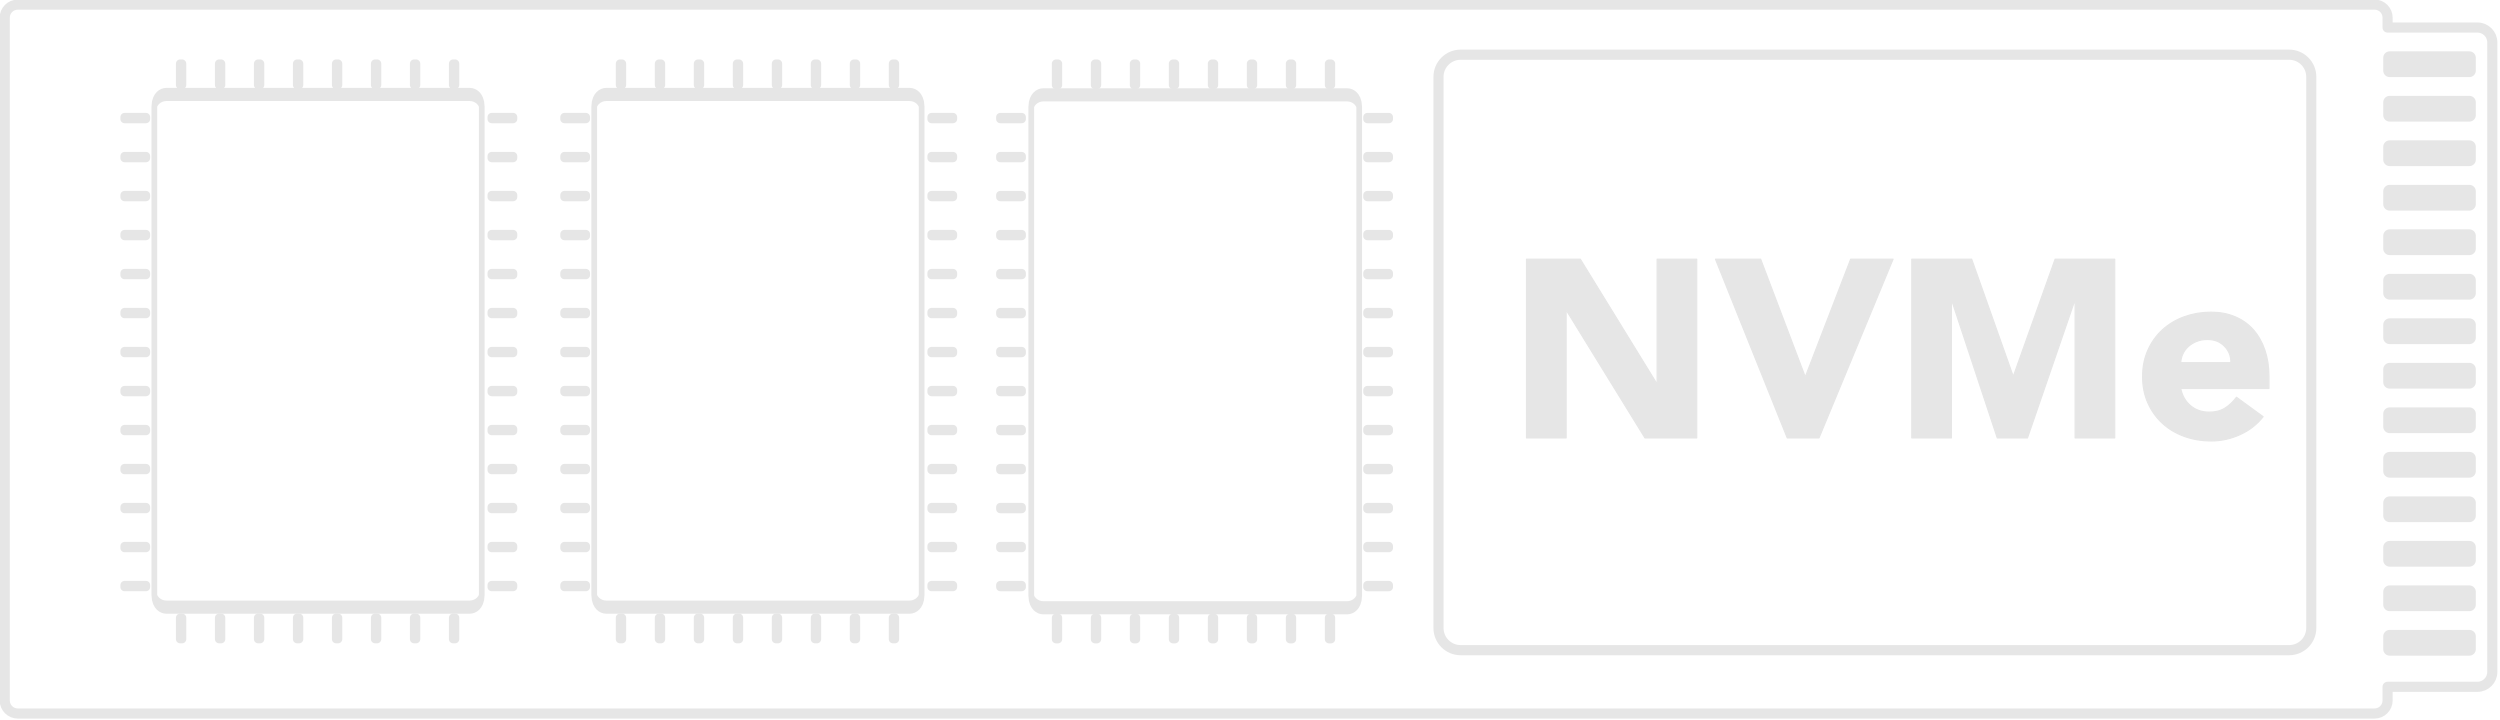 <?xml version="1.0" encoding="UTF-8" standalone="no"?>
<!DOCTYPE svg PUBLIC "-//W3C//DTD SVG 1.1//EN" "http://www.w3.org/Graphics/SVG/1.1/DTD/svg11.dtd">
<svg width="100%" height="100%" viewBox="0 0 2056 592" version="1.1" xmlns="http://www.w3.org/2000/svg" xmlns:xlink="http://www.w3.org/1999/xlink" xml:space="preserve" xmlns:serif="http://www.serif.com/" style="fill-rule:evenodd;clip-rule:evenodd;stroke-linecap:round;stroke-linejoin:round;stroke-miterlimit:1.5;">
    <g transform="matrix(1,0,0,1,-1171.91,-1150.24)">
        <g transform="matrix(1,0,0,1,-4621.29,-3874.63)">
            <g transform="matrix(0.49,0,0,0.49,5410.77,4496.45)">
                <path d="M4787.73,2231.12L4787.73,2254.03C4787.73,2266.13 4777.91,2275.95 4765.81,2275.95L810.34,2275.95C798.245,2275.95 788.425,2266.13 788.425,2254.03L788.425,1108.07C788.425,1095.97 798.245,1086.15 810.34,1086.15L4765.81,1086.15C4777.91,1086.15 4787.73,1095.97 4787.73,1108.07L4787.73,1124.63L4938.52,1124.63C4952.29,1124.63 4963.47,1135.81 4963.47,1149.58L4963.47,2206.17C4963.47,2219.94 4952.29,2231.12 4938.52,2231.12L4787.73,2231.12Z" style="fill:none;stroke:rgb(230,230,230);stroke-width:16.99px;"/>
            </g>
        </g>
        <g transform="matrix(1,0,0,1,-4621.29,-3874.63)">
            <g transform="matrix(0.797,0,0,0.797,4658,2979.07)">
                <g transform="matrix(0.233,0,0,0.538,839.009,2033.81)">
                    <path d="M4645.68,1195.3L4645.68,2131.99C4645.68,2144.87 4621.53,2155.33 4591.79,2155.33L3249.53,2155.33C3219.79,2155.33 3195.64,2144.87 3195.64,2131.99L3195.64,1195.3C3195.64,1182.42 3219.79,1171.97 3249.53,1171.97L4591.79,1171.97C4621.53,1171.97 4645.68,1182.42 4645.68,1195.3Z" style="fill:none;stroke:rgb(230,230,230);stroke-width:25.21px;"/>
                </g>
                <g transform="matrix(1,0,0,1,0,-1.865)">
                    <g transform="matrix(0.728,0,0,1.778,440.728,-2101)">
                        <path d="M1563.94,2694.35L1563.94,2695.49C1563.94,2696.83 1561.28,2697.92 1558,2697.92L1527.72,2697.92C1524.44,2697.92 1521.78,2696.83 1521.78,2695.49L1521.78,2694.35C1521.78,2693.01 1524.44,2691.92 1527.72,2691.92L1558,2691.92C1561.28,2691.92 1563.94,2693.01 1563.94,2694.35Z" style="fill:rgb(230,230,230);"/>
                    </g>
                    <g transform="matrix(0.728,0,0,1.778,440.728,-2060.75)">
                        <path d="M1563.94,2694.35L1563.94,2695.49C1563.94,2696.83 1561.28,2697.92 1558,2697.92L1527.72,2697.92C1524.44,2697.92 1521.78,2696.83 1521.78,2695.49L1521.78,2694.35C1521.78,2693.01 1524.44,2691.92 1527.72,2691.92L1558,2691.92C1561.28,2691.92 1563.94,2693.01 1563.94,2694.35Z" style="fill:rgb(230,230,230);"/>
                    </g>
                    <g transform="matrix(0.728,0,0,1.778,440.728,-2020.51)">
                        <path d="M1563.94,2694.35L1563.94,2695.49C1563.94,2696.83 1561.28,2697.92 1558,2697.92L1527.72,2697.92C1524.44,2697.92 1521.78,2696.83 1521.78,2695.49L1521.78,2694.35C1521.78,2693.01 1524.44,2691.92 1527.72,2691.92L1558,2691.92C1561.28,2691.92 1563.94,2693.01 1563.94,2694.35Z" style="fill:rgb(230,230,230);"/>
                    </g>
                    <g transform="matrix(0.728,0,0,1.778,440.728,-1980.27)">
                        <path d="M1563.94,2694.35L1563.94,2695.49C1563.94,2696.83 1561.28,2697.92 1558,2697.92L1527.72,2697.92C1524.44,2697.92 1521.78,2696.83 1521.78,2695.49L1521.78,2694.35C1521.78,2693.01 1524.44,2691.92 1527.72,2691.92L1558,2691.92C1561.28,2691.92 1563.94,2693.01 1563.94,2694.35Z" style="fill:rgb(230,230,230);"/>
                    </g>
                    <g transform="matrix(0.728,0,0,1.778,440.728,-1940.03)">
                        <path d="M1563.94,2694.35L1563.94,2695.49C1563.94,2696.83 1561.28,2697.92 1558,2697.92L1527.72,2697.92C1524.44,2697.92 1521.78,2696.83 1521.78,2695.49L1521.78,2694.35C1521.78,2693.01 1524.44,2691.92 1527.72,2691.92L1558,2691.92C1561.28,2691.92 1563.94,2693.01 1563.94,2694.35Z" style="fill:rgb(230,230,230);"/>
                    </g>
                    <g transform="matrix(0.728,0,0,1.778,440.728,-1899.79)">
                        <path d="M1563.94,2694.35L1563.94,2695.49C1563.94,2696.83 1561.28,2697.92 1558,2697.92L1527.72,2697.92C1524.44,2697.92 1521.78,2696.83 1521.78,2695.49L1521.78,2694.35C1521.78,2693.01 1524.44,2691.92 1527.72,2691.92L1558,2691.92C1561.28,2691.92 1563.94,2693.01 1563.94,2694.35Z" style="fill:rgb(230,230,230);"/>
                    </g>
                    <g transform="matrix(0.728,0,0,1.778,440.728,-1859.55)">
                        <path d="M1563.94,2694.35L1563.94,2695.49C1563.94,2696.83 1561.28,2697.92 1558,2697.92L1527.72,2697.92C1524.44,2697.92 1521.78,2696.83 1521.78,2695.49L1521.78,2694.35C1521.78,2693.01 1524.44,2691.92 1527.72,2691.92L1558,2691.92C1561.28,2691.92 1563.94,2693.01 1563.94,2694.35Z" style="fill:rgb(230,230,230);"/>
                    </g>
                    <g transform="matrix(0.728,0,0,1.778,440.728,-1819.3)">
                        <path d="M1563.94,2694.35L1563.94,2695.49C1563.94,2696.83 1561.28,2697.92 1558,2697.92L1527.72,2697.92C1524.44,2697.92 1521.78,2696.83 1521.78,2695.49L1521.78,2694.35C1521.78,2693.01 1524.44,2691.92 1527.72,2691.92L1558,2691.92C1561.28,2691.92 1563.94,2693.01 1563.94,2694.35Z" style="fill:rgb(230,230,230);"/>
                    </g>
                    <g transform="matrix(0.728,0,0,1.778,440.728,-1779.06)">
                        <path d="M1563.94,2694.35L1563.94,2695.49C1563.94,2696.83 1561.28,2697.92 1558,2697.92L1527.72,2697.92C1524.44,2697.92 1521.78,2696.83 1521.78,2695.49L1521.78,2694.35C1521.78,2693.01 1524.44,2691.92 1527.72,2691.92L1558,2691.92C1561.28,2691.92 1563.94,2693.01 1563.94,2694.35Z" style="fill:rgb(230,230,230);"/>
                    </g>
                    <g transform="matrix(0.728,0,0,1.778,440.728,-1738.82)">
                        <path d="M1563.94,2694.35L1563.94,2695.49C1563.94,2696.83 1561.28,2697.92 1558,2697.92L1527.72,2697.92C1524.44,2697.92 1521.78,2696.83 1521.78,2695.49L1521.78,2694.35C1521.78,2693.01 1524.44,2691.92 1527.72,2691.92L1558,2691.92C1561.28,2691.92 1563.94,2693.01 1563.94,2694.35Z" style="fill:rgb(230,230,230);"/>
                    </g>
                    <g transform="matrix(0.728,0,0,1.778,440.728,-1698.58)">
                        <path d="M1563.94,2694.35L1563.94,2695.49C1563.94,2696.83 1561.28,2697.92 1558,2697.92L1527.72,2697.92C1524.44,2697.92 1521.78,2696.83 1521.78,2695.49L1521.78,2694.35C1521.78,2693.01 1524.44,2691.92 1527.72,2691.92L1558,2691.92C1561.28,2691.92 1563.94,2693.01 1563.94,2694.35Z" style="fill:rgb(230,230,230);"/>
                    </g>
                    <g transform="matrix(0.728,0,0,1.778,440.728,-1658.34)">
                        <path d="M1563.94,2694.35L1563.94,2695.49C1563.94,2696.83 1561.28,2697.92 1558,2697.92L1527.72,2697.92C1524.44,2697.92 1521.78,2696.83 1521.78,2695.49L1521.78,2694.35C1521.78,2693.01 1524.44,2691.92 1527.72,2691.92L1558,2691.92C1561.28,2691.92 1563.94,2693.01 1563.94,2694.35Z" style="fill:rgb(230,230,230);"/>
                    </g>
                    <g transform="matrix(0.728,0,0,1.778,440.728,-1618.09)">
                        <path d="M1563.94,2694.35L1563.94,2695.49C1563.94,2696.83 1561.28,2697.92 1558,2697.92L1527.72,2697.92C1524.44,2697.92 1521.78,2696.83 1521.78,2695.49L1521.78,2694.35C1521.78,2693.01 1524.44,2691.92 1527.72,2691.92L1558,2691.92C1561.28,2691.92 1563.94,2693.01 1563.94,2694.35Z" style="fill:rgb(230,230,230);"/>
                    </g>
                </g>
                <g transform="matrix(1,0,0,1,-2.446,-1.865)">
                    <g transform="matrix(0.728,0,0,1.778,821.988,-2101)">
                        <path d="M1563.94,2694.35L1563.94,2695.49C1563.94,2696.83 1561.28,2697.92 1558,2697.92L1527.72,2697.92C1524.44,2697.92 1521.78,2696.83 1521.78,2695.49L1521.78,2694.35C1521.78,2693.01 1524.44,2691.92 1527.72,2691.92L1558,2691.92C1561.28,2691.92 1563.94,2693.01 1563.94,2694.35Z" style="fill:rgb(230,230,230);"/>
                    </g>
                    <g transform="matrix(0.728,0,0,1.778,821.988,-2060.75)">
                        <path d="M1563.94,2694.35L1563.94,2695.49C1563.94,2696.83 1561.28,2697.92 1558,2697.92L1527.72,2697.92C1524.44,2697.92 1521.78,2696.83 1521.78,2695.49L1521.78,2694.35C1521.78,2693.01 1524.44,2691.92 1527.72,2691.92L1558,2691.92C1561.28,2691.92 1563.94,2693.01 1563.94,2694.35Z" style="fill:rgb(230,230,230);"/>
                    </g>
                    <g transform="matrix(0.728,0,0,1.778,821.988,-2020.51)">
                        <path d="M1563.94,2694.35L1563.94,2695.49C1563.94,2696.83 1561.28,2697.92 1558,2697.92L1527.72,2697.92C1524.44,2697.92 1521.78,2696.83 1521.78,2695.49L1521.78,2694.35C1521.78,2693.01 1524.44,2691.92 1527.72,2691.92L1558,2691.92C1561.28,2691.92 1563.94,2693.01 1563.94,2694.35Z" style="fill:rgb(230,230,230);"/>
                    </g>
                    <g transform="matrix(0.728,0,0,1.778,821.988,-1980.27)">
                        <path d="M1563.94,2694.35L1563.94,2695.49C1563.94,2696.83 1561.28,2697.92 1558,2697.92L1527.72,2697.92C1524.44,2697.92 1521.78,2696.83 1521.78,2695.49L1521.78,2694.35C1521.78,2693.01 1524.44,2691.92 1527.72,2691.92L1558,2691.92C1561.28,2691.92 1563.94,2693.01 1563.94,2694.35Z" style="fill:rgb(230,230,230);"/>
                    </g>
                    <g transform="matrix(0.728,0,0,1.778,821.988,-1940.03)">
                        <path d="M1563.94,2694.35L1563.94,2695.49C1563.94,2696.83 1561.28,2697.92 1558,2697.92L1527.72,2697.92C1524.44,2697.92 1521.78,2696.83 1521.78,2695.49L1521.78,2694.35C1521.78,2693.01 1524.44,2691.92 1527.72,2691.92L1558,2691.92C1561.28,2691.92 1563.94,2693.01 1563.94,2694.35Z" style="fill:rgb(230,230,230);"/>
                    </g>
                    <g transform="matrix(0.728,0,0,1.778,821.988,-1899.79)">
                        <path d="M1563.94,2694.35L1563.94,2695.49C1563.94,2696.83 1561.28,2697.92 1558,2697.92L1527.72,2697.92C1524.44,2697.92 1521.78,2696.83 1521.78,2695.49L1521.78,2694.35C1521.78,2693.01 1524.44,2691.92 1527.72,2691.92L1558,2691.92C1561.28,2691.92 1563.94,2693.01 1563.94,2694.35Z" style="fill:rgb(230,230,230);"/>
                    </g>
                    <g transform="matrix(0.728,0,0,1.778,821.988,-1859.55)">
                        <path d="M1563.94,2694.35L1563.94,2695.49C1563.94,2696.83 1561.28,2697.92 1558,2697.92L1527.72,2697.92C1524.44,2697.92 1521.78,2696.83 1521.78,2695.49L1521.78,2694.35C1521.78,2693.01 1524.44,2691.92 1527.72,2691.92L1558,2691.92C1561.28,2691.92 1563.94,2693.01 1563.94,2694.35Z" style="fill:rgb(230,230,230);"/>
                    </g>
                    <g transform="matrix(0.728,0,0,1.778,821.988,-1819.3)">
                        <path d="M1563.94,2694.35L1563.94,2695.49C1563.94,2696.83 1561.28,2697.92 1558,2697.92L1527.72,2697.92C1524.44,2697.92 1521.78,2696.83 1521.78,2695.49L1521.78,2694.35C1521.78,2693.01 1524.44,2691.92 1527.72,2691.92L1558,2691.92C1561.28,2691.92 1563.94,2693.01 1563.94,2694.35Z" style="fill:rgb(230,230,230);"/>
                    </g>
                    <g transform="matrix(0.728,0,0,1.778,821.988,-1779.06)">
                        <path d="M1563.94,2694.35L1563.94,2695.49C1563.94,2696.83 1561.28,2697.92 1558,2697.92L1527.72,2697.92C1524.44,2697.92 1521.78,2696.83 1521.78,2695.49L1521.78,2694.35C1521.78,2693.01 1524.44,2691.92 1527.72,2691.92L1558,2691.92C1561.28,2691.92 1563.94,2693.01 1563.94,2694.35Z" style="fill:rgb(230,230,230);"/>
                    </g>
                    <g transform="matrix(0.728,0,0,1.778,821.988,-1738.82)">
                        <path d="M1563.94,2694.35L1563.94,2695.49C1563.94,2696.83 1561.28,2697.92 1558,2697.92L1527.72,2697.92C1524.44,2697.92 1521.78,2696.83 1521.78,2695.49L1521.78,2694.35C1521.78,2693.01 1524.44,2691.92 1527.72,2691.92L1558,2691.92C1561.28,2691.92 1563.94,2693.01 1563.94,2694.35Z" style="fill:rgb(230,230,230);"/>
                    </g>
                    <g transform="matrix(0.728,0,0,1.778,821.988,-1698.58)">
                        <path d="M1563.94,2694.35L1563.94,2695.49C1563.94,2696.83 1561.28,2697.92 1558,2697.92L1527.72,2697.92C1524.44,2697.92 1521.78,2696.83 1521.78,2695.49L1521.78,2694.35C1521.78,2693.01 1524.44,2691.92 1527.72,2691.92L1558,2691.92C1561.28,2691.92 1563.94,2693.01 1563.94,2694.35Z" style="fill:rgb(230,230,230);"/>
                    </g>
                    <g transform="matrix(0.728,0,0,1.778,821.988,-1658.34)">
                        <path d="M1563.94,2694.35L1563.94,2695.49C1563.94,2696.83 1561.28,2697.92 1558,2697.92L1527.72,2697.92C1524.44,2697.92 1521.78,2696.83 1521.78,2695.49L1521.78,2694.35C1521.78,2693.01 1524.44,2691.92 1527.72,2691.92L1558,2691.92C1561.28,2691.92 1563.94,2693.01 1563.94,2694.35Z" style="fill:rgb(230,230,230);"/>
                    </g>
                    <g transform="matrix(0.728,0,0,1.778,821.988,-1618.09)">
                        <path d="M1563.94,2694.35L1563.94,2695.49C1563.94,2696.83 1561.28,2697.92 1558,2697.92L1527.72,2697.92C1524.44,2697.92 1521.78,2696.83 1521.78,2695.49L1521.78,2694.35C1521.78,2693.01 1524.44,2691.92 1527.72,2691.92L1558,2691.92C1561.28,2691.92 1563.94,2693.01 1563.94,2694.35Z" style="fill:rgb(230,230,230);"/>
                    </g>
                </g>
                <g transform="matrix(6.12323e-17,1,-1,6.12323e-17,4784.69,698.383)">
                    <g transform="matrix(0.728,0,0,1.778,821.988,-1899.79)">
                        <path d="M1563.94,2694.35L1563.94,2695.49C1563.94,2696.83 1561.28,2697.92 1558,2697.92L1527.72,2697.92C1524.44,2697.92 1521.78,2696.83 1521.78,2695.49L1521.78,2694.35C1521.78,2693.01 1524.44,2691.92 1527.72,2691.92L1558,2691.92C1561.28,2691.92 1563.94,2693.01 1563.94,2694.35Z" style="fill:rgb(230,230,230);"/>
                    </g>
                    <g transform="matrix(0.728,0,0,1.778,821.988,-1859.55)">
                        <path d="M1563.94,2694.35L1563.94,2695.49C1563.94,2696.83 1561.28,2697.92 1558,2697.92L1527.72,2697.92C1524.44,2697.92 1521.78,2696.83 1521.78,2695.49L1521.78,2694.35C1521.78,2693.01 1524.44,2691.92 1527.72,2691.92L1558,2691.92C1561.28,2691.92 1563.94,2693.01 1563.94,2694.35Z" style="fill:rgb(230,230,230);"/>
                    </g>
                    <g transform="matrix(0.728,0,0,1.778,821.988,-1819.3)">
                        <path d="M1563.94,2694.35L1563.94,2695.49C1563.94,2696.83 1561.28,2697.92 1558,2697.92L1527.72,2697.92C1524.44,2697.92 1521.78,2696.83 1521.78,2695.49L1521.78,2694.35C1521.78,2693.01 1524.44,2691.92 1527.72,2691.92L1558,2691.92C1561.28,2691.92 1563.94,2693.01 1563.94,2694.35Z" style="fill:rgb(230,230,230);"/>
                    </g>
                    <g transform="matrix(0.728,0,0,1.778,821.988,-1779.06)">
                        <path d="M1563.94,2694.35L1563.94,2695.49C1563.94,2696.83 1561.28,2697.92 1558,2697.92L1527.72,2697.92C1524.44,2697.92 1521.78,2696.83 1521.78,2695.49L1521.78,2694.35C1521.78,2693.01 1524.44,2691.92 1527.72,2691.92L1558,2691.92C1561.28,2691.92 1563.94,2693.01 1563.94,2694.35Z" style="fill:rgb(230,230,230);"/>
                    </g>
                    <g transform="matrix(0.728,0,0,1.778,821.988,-1738.82)">
                        <path d="M1563.94,2694.35L1563.94,2695.49C1563.94,2696.83 1561.28,2697.92 1558,2697.92L1527.72,2697.92C1524.44,2697.92 1521.78,2696.83 1521.78,2695.49L1521.78,2694.35C1521.78,2693.01 1524.44,2691.92 1527.72,2691.92L1558,2691.92C1561.28,2691.92 1563.94,2693.01 1563.94,2694.35Z" style="fill:rgb(230,230,230);"/>
                    </g>
                    <g transform="matrix(0.728,0,0,1.778,821.988,-1698.58)">
                        <path d="M1563.94,2694.35L1563.94,2695.49C1563.94,2696.83 1561.28,2697.92 1558,2697.92L1527.72,2697.92C1524.44,2697.92 1521.78,2696.83 1521.78,2695.49L1521.78,2694.35C1521.78,2693.01 1524.44,2691.92 1527.72,2691.92L1558,2691.92C1561.28,2691.92 1563.94,2693.01 1563.94,2694.35Z" style="fill:rgb(230,230,230);"/>
                    </g>
                    <g transform="matrix(0.728,0,0,1.778,821.988,-1658.34)">
                        <path d="M1563.94,2694.35L1563.94,2695.49C1563.94,2696.83 1561.28,2697.92 1558,2697.92L1527.72,2697.92C1524.44,2697.92 1521.78,2696.83 1521.78,2695.49L1521.78,2694.35C1521.78,2693.01 1524.44,2691.92 1527.72,2691.92L1558,2691.92C1561.28,2691.92 1563.94,2693.01 1563.94,2694.35Z" style="fill:rgb(230,230,230);"/>
                    </g>
                    <g transform="matrix(0.728,0,0,1.778,821.988,-1618.09)">
                        <path d="M1563.94,2694.35L1563.94,2695.49C1563.94,2696.83 1561.28,2697.92 1558,2697.92L1527.72,2697.92C1524.44,2697.92 1521.78,2696.83 1521.78,2695.49L1521.78,2694.35C1521.78,2693.01 1524.44,2691.92 1527.72,2691.92L1558,2691.92C1561.28,2691.92 1563.94,2693.01 1563.94,2694.35Z" style="fill:rgb(230,230,230);"/>
                    </g>
                </g>
                <g transform="matrix(6.12323e-17,1,-1,6.12323e-17,4784.69,1270.17)">
                    <g transform="matrix(0.728,0,0,1.778,821.988,-1899.79)">
                        <path d="M1563.94,2694.35L1563.94,2695.49C1563.94,2696.83 1561.28,2697.92 1558,2697.92L1527.72,2697.92C1524.44,2697.92 1521.78,2696.83 1521.78,2695.49L1521.78,2694.35C1521.78,2693.01 1524.44,2691.92 1527.72,2691.92L1558,2691.92C1561.28,2691.92 1563.94,2693.01 1563.94,2694.35Z" style="fill:rgb(230,230,230);"/>
                    </g>
                    <g transform="matrix(0.728,0,0,1.778,821.988,-1859.55)">
                        <path d="M1563.94,2694.35L1563.94,2695.49C1563.94,2696.83 1561.28,2697.92 1558,2697.92L1527.72,2697.92C1524.44,2697.92 1521.78,2696.83 1521.78,2695.49L1521.78,2694.35C1521.78,2693.01 1524.44,2691.92 1527.72,2691.92L1558,2691.92C1561.28,2691.92 1563.94,2693.01 1563.94,2694.35Z" style="fill:rgb(230,230,230);"/>
                    </g>
                    <g transform="matrix(0.728,0,0,1.778,821.988,-1819.3)">
                        <path d="M1563.94,2694.35L1563.94,2695.49C1563.94,2696.83 1561.28,2697.92 1558,2697.92L1527.72,2697.92C1524.44,2697.92 1521.78,2696.83 1521.78,2695.49L1521.78,2694.35C1521.78,2693.01 1524.44,2691.92 1527.72,2691.92L1558,2691.92C1561.28,2691.92 1563.94,2693.01 1563.94,2694.35Z" style="fill:rgb(230,230,230);"/>
                    </g>
                    <g transform="matrix(0.728,0,0,1.778,821.988,-1779.06)">
                        <path d="M1563.94,2694.35L1563.94,2695.49C1563.94,2696.83 1561.28,2697.92 1558,2697.92L1527.72,2697.92C1524.44,2697.92 1521.78,2696.83 1521.78,2695.49L1521.78,2694.35C1521.78,2693.01 1524.44,2691.92 1527.72,2691.92L1558,2691.92C1561.28,2691.92 1563.94,2693.01 1563.94,2694.35Z" style="fill:rgb(230,230,230);"/>
                    </g>
                    <g transform="matrix(0.728,0,0,1.778,821.988,-1738.82)">
                        <path d="M1563.94,2694.35L1563.94,2695.49C1563.94,2696.83 1561.28,2697.92 1558,2697.92L1527.72,2697.92C1524.44,2697.92 1521.78,2696.83 1521.78,2695.49L1521.78,2694.35C1521.78,2693.01 1524.44,2691.92 1527.72,2691.92L1558,2691.92C1561.28,2691.92 1563.94,2693.01 1563.94,2694.35Z" style="fill:rgb(230,230,230);"/>
                    </g>
                    <g transform="matrix(0.728,0,0,1.778,821.988,-1698.58)">
                        <path d="M1563.94,2694.35L1563.94,2695.49C1563.94,2696.83 1561.28,2697.92 1558,2697.92L1527.72,2697.92C1524.44,2697.92 1521.78,2696.83 1521.78,2695.49L1521.78,2694.35C1521.78,2693.01 1524.44,2691.92 1527.72,2691.92L1558,2691.92C1561.28,2691.92 1563.94,2693.01 1563.94,2694.35Z" style="fill:rgb(230,230,230);"/>
                    </g>
                    <g transform="matrix(0.728,0,0,1.778,821.988,-1658.34)">
                        <path d="M1563.94,2694.35L1563.94,2695.49C1563.94,2696.83 1561.28,2697.92 1558,2697.92L1527.72,2697.92C1524.44,2697.92 1521.78,2696.83 1521.78,2695.49L1521.78,2694.35C1521.78,2693.01 1524.44,2691.92 1527.72,2691.92L1558,2691.92C1561.28,2691.92 1563.94,2693.01 1563.94,2694.35Z" style="fill:rgb(230,230,230);"/>
                    </g>
                    <g transform="matrix(0.728,0,0,1.778,821.988,-1618.09)">
                        <path d="M1563.94,2694.35L1563.94,2695.49C1563.94,2696.83 1561.28,2697.92 1558,2697.92L1527.72,2697.92C1524.44,2697.92 1521.78,2696.83 1521.78,2695.49L1521.78,2694.35C1521.78,2693.01 1524.44,2691.92 1527.72,2691.92L1558,2691.92C1561.28,2691.92 1563.94,2693.01 1563.94,2694.35Z" style="fill:rgb(230,230,230);"/>
                    </g>
                </g>
            </g>
        </g>
        <g transform="matrix(1,0,0,1,-4621.29,-3874.63)">
            <g transform="matrix(0.797,0,0,0.797,5019.76,2979.07)">
                <g transform="matrix(0.233,0,0,0.538,839.009,2033.81)">
                    <path d="M4645.68,1195.3L4645.68,2131.99C4645.68,2144.87 4621.53,2155.33 4591.79,2155.33L3249.53,2155.33C3219.79,2155.33 3195.64,2144.87 3195.64,2131.99L3195.64,1195.3C3195.64,1182.42 3219.79,1171.97 3249.53,1171.97L4591.79,1171.97C4621.53,1171.97 4645.68,1182.42 4645.68,1195.3Z" style="fill:none;stroke:rgb(230,230,230);stroke-width:25.21px;"/>
                </g>
                <g transform="matrix(1,0,0,1,0,-1.865)">
                    <g transform="matrix(0.728,0,0,1.778,440.728,-2101)">
                        <path d="M1563.94,2694.35L1563.94,2695.49C1563.94,2696.83 1561.28,2697.92 1558,2697.92L1527.72,2697.92C1524.44,2697.92 1521.78,2696.83 1521.78,2695.49L1521.78,2694.35C1521.78,2693.01 1524.44,2691.92 1527.72,2691.92L1558,2691.92C1561.28,2691.92 1563.94,2693.01 1563.94,2694.35Z" style="fill:rgb(230,230,230);"/>
                    </g>
                    <g transform="matrix(0.728,0,0,1.778,440.728,-2060.75)">
                        <path d="M1563.94,2694.35L1563.94,2695.49C1563.94,2696.83 1561.28,2697.92 1558,2697.92L1527.72,2697.92C1524.44,2697.92 1521.78,2696.83 1521.78,2695.49L1521.78,2694.35C1521.78,2693.01 1524.44,2691.92 1527.72,2691.92L1558,2691.92C1561.28,2691.92 1563.94,2693.01 1563.94,2694.35Z" style="fill:rgb(230,230,230);"/>
                    </g>
                    <g transform="matrix(0.728,0,0,1.778,440.728,-2020.51)">
                        <path d="M1563.94,2694.35L1563.94,2695.49C1563.94,2696.83 1561.28,2697.92 1558,2697.92L1527.72,2697.92C1524.44,2697.92 1521.78,2696.83 1521.78,2695.49L1521.78,2694.35C1521.78,2693.01 1524.44,2691.92 1527.72,2691.92L1558,2691.92C1561.28,2691.92 1563.94,2693.01 1563.94,2694.35Z" style="fill:rgb(230,230,230);"/>
                    </g>
                    <g transform="matrix(0.728,0,0,1.778,440.728,-1980.27)">
                        <path d="M1563.94,2694.35L1563.94,2695.49C1563.94,2696.83 1561.28,2697.92 1558,2697.92L1527.72,2697.92C1524.44,2697.92 1521.78,2696.83 1521.78,2695.49L1521.78,2694.35C1521.78,2693.01 1524.44,2691.92 1527.72,2691.92L1558,2691.92C1561.28,2691.92 1563.94,2693.01 1563.94,2694.35Z" style="fill:rgb(230,230,230);"/>
                    </g>
                    <g transform="matrix(0.728,0,0,1.778,440.728,-1940.03)">
                        <path d="M1563.94,2694.35L1563.94,2695.49C1563.94,2696.83 1561.28,2697.92 1558,2697.92L1527.72,2697.92C1524.44,2697.92 1521.78,2696.83 1521.78,2695.49L1521.78,2694.35C1521.78,2693.01 1524.44,2691.92 1527.72,2691.92L1558,2691.92C1561.28,2691.92 1563.94,2693.01 1563.94,2694.35Z" style="fill:rgb(230,230,230);"/>
                    </g>
                    <g transform="matrix(0.728,0,0,1.778,440.728,-1899.79)">
                        <path d="M1563.94,2694.35L1563.94,2695.49C1563.94,2696.83 1561.28,2697.92 1558,2697.92L1527.72,2697.92C1524.44,2697.92 1521.78,2696.83 1521.78,2695.49L1521.78,2694.35C1521.78,2693.01 1524.44,2691.92 1527.72,2691.92L1558,2691.92C1561.28,2691.92 1563.94,2693.01 1563.94,2694.35Z" style="fill:rgb(230,230,230);"/>
                    </g>
                    <g transform="matrix(0.728,0,0,1.778,440.728,-1859.55)">
                        <path d="M1563.94,2694.35L1563.94,2695.49C1563.94,2696.83 1561.28,2697.92 1558,2697.92L1527.72,2697.92C1524.44,2697.92 1521.78,2696.83 1521.78,2695.49L1521.78,2694.35C1521.78,2693.01 1524.44,2691.92 1527.72,2691.92L1558,2691.92C1561.28,2691.92 1563.94,2693.01 1563.94,2694.35Z" style="fill:rgb(230,230,230);"/>
                    </g>
                    <g transform="matrix(0.728,0,0,1.778,440.728,-1819.3)">
                        <path d="M1563.94,2694.35L1563.94,2695.49C1563.94,2696.83 1561.28,2697.92 1558,2697.92L1527.72,2697.92C1524.44,2697.92 1521.78,2696.83 1521.78,2695.49L1521.78,2694.35C1521.78,2693.01 1524.44,2691.92 1527.72,2691.92L1558,2691.92C1561.28,2691.92 1563.94,2693.01 1563.94,2694.35Z" style="fill:rgb(230,230,230);"/>
                    </g>
                    <g transform="matrix(0.728,0,0,1.778,440.728,-1779.06)">
                        <path d="M1563.94,2694.35L1563.94,2695.49C1563.94,2696.83 1561.28,2697.92 1558,2697.92L1527.72,2697.92C1524.44,2697.92 1521.78,2696.83 1521.78,2695.49L1521.78,2694.35C1521.78,2693.01 1524.44,2691.92 1527.72,2691.92L1558,2691.92C1561.28,2691.92 1563.94,2693.01 1563.94,2694.35Z" style="fill:rgb(230,230,230);"/>
                    </g>
                    <g transform="matrix(0.728,0,0,1.778,440.728,-1738.82)">
                        <path d="M1563.94,2694.35L1563.94,2695.49C1563.94,2696.83 1561.28,2697.92 1558,2697.92L1527.72,2697.92C1524.44,2697.92 1521.78,2696.83 1521.78,2695.49L1521.78,2694.35C1521.78,2693.01 1524.44,2691.92 1527.72,2691.92L1558,2691.92C1561.28,2691.92 1563.94,2693.01 1563.94,2694.35Z" style="fill:rgb(230,230,230);"/>
                    </g>
                    <g transform="matrix(0.728,0,0,1.778,440.728,-1698.58)">
                        <path d="M1563.94,2694.35L1563.94,2695.49C1563.94,2696.83 1561.28,2697.92 1558,2697.92L1527.72,2697.92C1524.44,2697.92 1521.78,2696.83 1521.78,2695.49L1521.78,2694.35C1521.78,2693.01 1524.44,2691.92 1527.72,2691.92L1558,2691.92C1561.28,2691.92 1563.94,2693.01 1563.94,2694.35Z" style="fill:rgb(230,230,230);"/>
                    </g>
                    <g transform="matrix(0.728,0,0,1.778,440.728,-1658.34)">
                        <path d="M1563.94,2694.35L1563.94,2695.49C1563.94,2696.83 1561.28,2697.92 1558,2697.92L1527.72,2697.92C1524.44,2697.92 1521.78,2696.83 1521.78,2695.49L1521.78,2694.35C1521.78,2693.01 1524.44,2691.92 1527.72,2691.92L1558,2691.92C1561.28,2691.92 1563.94,2693.01 1563.94,2694.35Z" style="fill:rgb(230,230,230);"/>
                    </g>
                    <g transform="matrix(0.728,0,0,1.778,440.728,-1618.09)">
                        <path d="M1563.94,2694.35L1563.94,2695.49C1563.94,2696.83 1561.28,2697.92 1558,2697.92L1527.72,2697.92C1524.44,2697.92 1521.78,2696.83 1521.78,2695.49L1521.78,2694.35C1521.78,2693.01 1524.44,2691.92 1527.72,2691.92L1558,2691.92C1561.28,2691.92 1563.94,2693.01 1563.94,2694.35Z" style="fill:rgb(230,230,230);"/>
                    </g>
                </g>
                <g transform="matrix(1,0,0,1,-2.446,-1.865)">
                    <g transform="matrix(0.728,0,0,1.778,821.988,-2101)">
                        <path d="M1563.94,2694.35L1563.94,2695.49C1563.94,2696.83 1561.28,2697.92 1558,2697.92L1527.72,2697.92C1524.44,2697.92 1521.78,2696.83 1521.78,2695.49L1521.78,2694.35C1521.78,2693.01 1524.44,2691.92 1527.72,2691.92L1558,2691.92C1561.28,2691.92 1563.94,2693.01 1563.94,2694.35Z" style="fill:rgb(230,230,230);"/>
                    </g>
                    <g transform="matrix(0.728,0,0,1.778,821.988,-2060.75)">
                        <path d="M1563.94,2694.35L1563.94,2695.49C1563.94,2696.83 1561.28,2697.92 1558,2697.92L1527.72,2697.92C1524.44,2697.92 1521.78,2696.83 1521.78,2695.49L1521.78,2694.35C1521.78,2693.01 1524.44,2691.92 1527.72,2691.92L1558,2691.92C1561.28,2691.92 1563.94,2693.01 1563.94,2694.35Z" style="fill:rgb(230,230,230);"/>
                    </g>
                    <g transform="matrix(0.728,0,0,1.778,821.988,-2020.51)">
                        <path d="M1563.94,2694.35L1563.94,2695.49C1563.94,2696.83 1561.28,2697.92 1558,2697.92L1527.72,2697.92C1524.44,2697.92 1521.78,2696.83 1521.78,2695.49L1521.78,2694.35C1521.78,2693.01 1524.44,2691.92 1527.72,2691.92L1558,2691.92C1561.28,2691.92 1563.94,2693.01 1563.94,2694.35Z" style="fill:rgb(230,230,230);"/>
                    </g>
                    <g transform="matrix(0.728,0,0,1.778,821.988,-1980.27)">
                        <path d="M1563.94,2694.35L1563.94,2695.49C1563.94,2696.83 1561.28,2697.92 1558,2697.92L1527.72,2697.92C1524.44,2697.92 1521.78,2696.83 1521.78,2695.49L1521.78,2694.35C1521.78,2693.01 1524.44,2691.92 1527.72,2691.92L1558,2691.92C1561.28,2691.92 1563.94,2693.01 1563.94,2694.35Z" style="fill:rgb(230,230,230);"/>
                    </g>
                    <g transform="matrix(0.728,0,0,1.778,821.988,-1940.03)">
                        <path d="M1563.94,2694.35L1563.94,2695.49C1563.94,2696.83 1561.28,2697.92 1558,2697.92L1527.72,2697.92C1524.44,2697.92 1521.78,2696.83 1521.78,2695.49L1521.78,2694.35C1521.78,2693.01 1524.44,2691.92 1527.72,2691.92L1558,2691.92C1561.28,2691.92 1563.94,2693.01 1563.94,2694.35Z" style="fill:rgb(230,230,230);"/>
                    </g>
                    <g transform="matrix(0.728,0,0,1.778,821.988,-1899.79)">
                        <path d="M1563.94,2694.35L1563.94,2695.49C1563.94,2696.83 1561.28,2697.92 1558,2697.92L1527.72,2697.92C1524.44,2697.92 1521.78,2696.83 1521.78,2695.49L1521.78,2694.35C1521.78,2693.01 1524.44,2691.92 1527.72,2691.92L1558,2691.92C1561.28,2691.92 1563.94,2693.01 1563.94,2694.35Z" style="fill:rgb(230,230,230);"/>
                    </g>
                    <g transform="matrix(0.728,0,0,1.778,821.988,-1859.55)">
                        <path d="M1563.94,2694.35L1563.94,2695.49C1563.94,2696.83 1561.28,2697.92 1558,2697.92L1527.72,2697.92C1524.44,2697.92 1521.78,2696.83 1521.78,2695.49L1521.78,2694.35C1521.78,2693.01 1524.44,2691.92 1527.72,2691.92L1558,2691.92C1561.28,2691.92 1563.94,2693.01 1563.94,2694.35Z" style="fill:rgb(230,230,230);"/>
                    </g>
                    <g transform="matrix(0.728,0,0,1.778,821.988,-1819.3)">
                        <path d="M1563.94,2694.35L1563.94,2695.49C1563.94,2696.83 1561.28,2697.92 1558,2697.92L1527.72,2697.92C1524.44,2697.92 1521.78,2696.83 1521.78,2695.49L1521.78,2694.35C1521.78,2693.01 1524.44,2691.92 1527.72,2691.92L1558,2691.92C1561.28,2691.92 1563.94,2693.01 1563.94,2694.35Z" style="fill:rgb(230,230,230);"/>
                    </g>
                    <g transform="matrix(0.728,0,0,1.778,821.988,-1779.06)">
                        <path d="M1563.94,2694.35L1563.94,2695.49C1563.94,2696.83 1561.28,2697.92 1558,2697.92L1527.72,2697.92C1524.44,2697.92 1521.78,2696.83 1521.78,2695.49L1521.78,2694.35C1521.78,2693.01 1524.44,2691.92 1527.72,2691.92L1558,2691.92C1561.28,2691.92 1563.94,2693.01 1563.94,2694.35Z" style="fill:rgb(230,230,230);"/>
                    </g>
                    <g transform="matrix(0.728,0,0,1.778,821.988,-1738.82)">
                        <path d="M1563.94,2694.35L1563.94,2695.49C1563.94,2696.83 1561.28,2697.92 1558,2697.92L1527.72,2697.92C1524.44,2697.92 1521.78,2696.83 1521.78,2695.49L1521.78,2694.35C1521.78,2693.01 1524.44,2691.92 1527.72,2691.92L1558,2691.92C1561.28,2691.92 1563.94,2693.01 1563.94,2694.35Z" style="fill:rgb(230,230,230);"/>
                    </g>
                    <g transform="matrix(0.728,0,0,1.778,821.988,-1698.58)">
                        <path d="M1563.94,2694.35L1563.94,2695.49C1563.94,2696.83 1561.28,2697.92 1558,2697.92L1527.72,2697.92C1524.44,2697.92 1521.78,2696.83 1521.78,2695.49L1521.78,2694.35C1521.78,2693.01 1524.44,2691.92 1527.72,2691.92L1558,2691.92C1561.28,2691.92 1563.94,2693.01 1563.94,2694.35Z" style="fill:rgb(230,230,230);"/>
                    </g>
                    <g transform="matrix(0.728,0,0,1.778,821.988,-1658.34)">
                        <path d="M1563.94,2694.35L1563.94,2695.49C1563.94,2696.83 1561.28,2697.92 1558,2697.92L1527.72,2697.92C1524.44,2697.92 1521.78,2696.83 1521.78,2695.49L1521.78,2694.35C1521.78,2693.01 1524.44,2691.92 1527.72,2691.92L1558,2691.92C1561.28,2691.92 1563.94,2693.01 1563.94,2694.35Z" style="fill:rgb(230,230,230);"/>
                    </g>
                    <g transform="matrix(0.728,0,0,1.778,821.988,-1618.09)">
                        <path d="M1563.94,2694.35L1563.94,2695.49C1563.94,2696.83 1561.28,2697.92 1558,2697.92L1527.72,2697.92C1524.44,2697.92 1521.78,2696.83 1521.78,2695.49L1521.78,2694.35C1521.78,2693.01 1524.44,2691.92 1527.72,2691.92L1558,2691.92C1561.28,2691.92 1563.94,2693.01 1563.94,2694.35Z" style="fill:rgb(230,230,230);"/>
                    </g>
                </g>
                <g transform="matrix(6.12323e-17,1,-1,6.12323e-17,4784.69,698.383)">
                    <g transform="matrix(0.728,0,0,1.778,821.988,-1899.79)">
                        <path d="M1563.94,2694.35L1563.94,2695.49C1563.94,2696.83 1561.28,2697.92 1558,2697.92L1527.72,2697.92C1524.44,2697.92 1521.78,2696.83 1521.78,2695.49L1521.78,2694.35C1521.78,2693.01 1524.44,2691.92 1527.72,2691.92L1558,2691.92C1561.28,2691.92 1563.94,2693.01 1563.94,2694.35Z" style="fill:rgb(230,230,230);"/>
                    </g>
                    <g transform="matrix(0.728,0,0,1.778,821.988,-1859.55)">
                        <path d="M1563.94,2694.35L1563.94,2695.49C1563.94,2696.83 1561.28,2697.92 1558,2697.92L1527.72,2697.92C1524.44,2697.92 1521.78,2696.83 1521.78,2695.49L1521.78,2694.35C1521.78,2693.01 1524.44,2691.92 1527.72,2691.92L1558,2691.92C1561.28,2691.92 1563.94,2693.01 1563.94,2694.35Z" style="fill:rgb(230,230,230);"/>
                    </g>
                    <g transform="matrix(0.728,0,0,1.778,821.988,-1819.3)">
                        <path d="M1563.94,2694.35L1563.94,2695.49C1563.94,2696.83 1561.28,2697.92 1558,2697.92L1527.72,2697.92C1524.44,2697.92 1521.78,2696.83 1521.78,2695.49L1521.78,2694.35C1521.78,2693.01 1524.44,2691.92 1527.72,2691.92L1558,2691.92C1561.28,2691.92 1563.94,2693.01 1563.94,2694.35Z" style="fill:rgb(230,230,230);"/>
                    </g>
                    <g transform="matrix(0.728,0,0,1.778,821.988,-1779.06)">
                        <path d="M1563.94,2694.35L1563.94,2695.49C1563.94,2696.83 1561.28,2697.92 1558,2697.92L1527.72,2697.92C1524.44,2697.92 1521.78,2696.83 1521.78,2695.49L1521.78,2694.35C1521.78,2693.01 1524.44,2691.92 1527.72,2691.92L1558,2691.92C1561.28,2691.92 1563.94,2693.01 1563.94,2694.35Z" style="fill:rgb(230,230,230);"/>
                    </g>
                    <g transform="matrix(0.728,0,0,1.778,821.988,-1738.82)">
                        <path d="M1563.94,2694.35L1563.94,2695.49C1563.94,2696.83 1561.28,2697.92 1558,2697.92L1527.72,2697.92C1524.44,2697.92 1521.78,2696.83 1521.78,2695.49L1521.78,2694.35C1521.78,2693.01 1524.44,2691.92 1527.72,2691.92L1558,2691.92C1561.28,2691.92 1563.94,2693.01 1563.94,2694.35Z" style="fill:rgb(230,230,230);"/>
                    </g>
                    <g transform="matrix(0.728,0,0,1.778,821.988,-1698.58)">
                        <path d="M1563.94,2694.35L1563.94,2695.49C1563.94,2696.83 1561.28,2697.92 1558,2697.92L1527.72,2697.92C1524.44,2697.92 1521.78,2696.83 1521.78,2695.49L1521.78,2694.35C1521.78,2693.01 1524.44,2691.92 1527.72,2691.92L1558,2691.92C1561.28,2691.92 1563.94,2693.01 1563.94,2694.35Z" style="fill:rgb(230,230,230);"/>
                    </g>
                    <g transform="matrix(0.728,0,0,1.778,821.988,-1658.34)">
                        <path d="M1563.94,2694.35L1563.94,2695.49C1563.94,2696.83 1561.28,2697.92 1558,2697.92L1527.72,2697.92C1524.44,2697.92 1521.78,2696.83 1521.78,2695.49L1521.78,2694.35C1521.78,2693.01 1524.44,2691.92 1527.72,2691.92L1558,2691.92C1561.28,2691.92 1563.94,2693.01 1563.94,2694.35Z" style="fill:rgb(230,230,230);"/>
                    </g>
                    <g transform="matrix(0.728,0,0,1.778,821.988,-1618.09)">
                        <path d="M1563.94,2694.35L1563.94,2695.49C1563.94,2696.83 1561.28,2697.92 1558,2697.92L1527.72,2697.92C1524.44,2697.92 1521.78,2696.83 1521.78,2695.49L1521.78,2694.35C1521.78,2693.01 1524.44,2691.92 1527.72,2691.92L1558,2691.92C1561.28,2691.92 1563.94,2693.01 1563.94,2694.35Z" style="fill:rgb(230,230,230);"/>
                    </g>
                </g>
                <g transform="matrix(6.12323e-17,1,-1,6.12323e-17,4784.69,1270.17)">
                    <g transform="matrix(0.728,0,0,1.778,821.988,-1899.79)">
                        <path d="M1563.94,2694.35L1563.94,2695.49C1563.94,2696.83 1561.28,2697.92 1558,2697.92L1527.72,2697.92C1524.44,2697.92 1521.78,2696.83 1521.78,2695.49L1521.78,2694.35C1521.78,2693.01 1524.44,2691.92 1527.72,2691.92L1558,2691.92C1561.28,2691.92 1563.94,2693.01 1563.94,2694.35Z" style="fill:rgb(230,230,230);"/>
                    </g>
                    <g transform="matrix(0.728,0,0,1.778,821.988,-1859.55)">
                        <path d="M1563.94,2694.35L1563.94,2695.49C1563.94,2696.83 1561.28,2697.92 1558,2697.92L1527.72,2697.92C1524.44,2697.92 1521.78,2696.83 1521.78,2695.49L1521.78,2694.35C1521.78,2693.01 1524.44,2691.92 1527.72,2691.92L1558,2691.92C1561.28,2691.92 1563.94,2693.01 1563.94,2694.35Z" style="fill:rgb(230,230,230);"/>
                    </g>
                    <g transform="matrix(0.728,0,0,1.778,821.988,-1819.3)">
                        <path d="M1563.94,2694.35L1563.94,2695.49C1563.94,2696.83 1561.28,2697.92 1558,2697.92L1527.72,2697.92C1524.44,2697.92 1521.78,2696.83 1521.78,2695.49L1521.78,2694.35C1521.78,2693.01 1524.44,2691.92 1527.72,2691.92L1558,2691.92C1561.28,2691.92 1563.94,2693.01 1563.94,2694.35Z" style="fill:rgb(230,230,230);"/>
                    </g>
                    <g transform="matrix(0.728,0,0,1.778,821.988,-1779.06)">
                        <path d="M1563.94,2694.35L1563.94,2695.49C1563.94,2696.83 1561.28,2697.92 1558,2697.92L1527.72,2697.92C1524.44,2697.92 1521.78,2696.83 1521.78,2695.49L1521.78,2694.35C1521.78,2693.01 1524.44,2691.92 1527.72,2691.92L1558,2691.92C1561.28,2691.92 1563.94,2693.01 1563.94,2694.35Z" style="fill:rgb(230,230,230);"/>
                    </g>
                    <g transform="matrix(0.728,0,0,1.778,821.988,-1738.82)">
                        <path d="M1563.94,2694.35L1563.94,2695.49C1563.94,2696.83 1561.28,2697.92 1558,2697.92L1527.72,2697.92C1524.44,2697.92 1521.78,2696.83 1521.78,2695.49L1521.78,2694.35C1521.78,2693.01 1524.44,2691.92 1527.72,2691.92L1558,2691.92C1561.28,2691.92 1563.94,2693.01 1563.94,2694.35Z" style="fill:rgb(230,230,230);"/>
                    </g>
                    <g transform="matrix(0.728,0,0,1.778,821.988,-1698.58)">
                        <path d="M1563.94,2694.35L1563.94,2695.49C1563.94,2696.83 1561.28,2697.92 1558,2697.92L1527.72,2697.92C1524.44,2697.92 1521.78,2696.83 1521.78,2695.49L1521.78,2694.35C1521.78,2693.01 1524.44,2691.92 1527.72,2691.92L1558,2691.92C1561.28,2691.92 1563.94,2693.01 1563.94,2694.35Z" style="fill:rgb(230,230,230);"/>
                    </g>
                    <g transform="matrix(0.728,0,0,1.778,821.988,-1658.34)">
                        <path d="M1563.94,2694.35L1563.94,2695.49C1563.94,2696.83 1561.28,2697.92 1558,2697.92L1527.72,2697.92C1524.44,2697.92 1521.78,2696.83 1521.78,2695.49L1521.78,2694.35C1521.78,2693.01 1524.44,2691.92 1527.72,2691.92L1558,2691.92C1561.28,2691.92 1563.94,2693.01 1563.94,2694.35Z" style="fill:rgb(230,230,230);"/>
                    </g>
                    <g transform="matrix(0.728,0,0,1.778,821.988,-1618.09)">
                        <path d="M1563.94,2694.35L1563.94,2695.49C1563.94,2696.83 1561.28,2697.92 1558,2697.92L1527.72,2697.92C1524.44,2697.92 1521.78,2696.83 1521.78,2695.49L1521.78,2694.35C1521.78,2693.01 1524.44,2691.92 1527.72,2691.92L1558,2691.92C1561.28,2691.92 1563.94,2693.01 1563.94,2694.35Z" style="fill:rgb(230,230,230);"/>
                    </g>
                </g>
            </g>
        </g>
        <g transform="matrix(1,0,0,1,-4621.29,-3874.63)">
            <g transform="matrix(0.186,0,0,0.429,6046.91,4600.08)">
                <path d="M4645.68,1195.3L4645.68,2131.99C4645.68,2144.87 4621.53,2155.33 4591.79,2155.33L3249.53,2155.33C3219.79,2155.33 3195.64,2144.87 3195.64,2131.99L3195.64,1195.3C3195.64,1182.42 3219.79,1171.97 3249.53,1171.97L4591.79,1171.97C4621.53,1171.97 4645.68,1182.42 4645.68,1195.3Z" style="fill:none;stroke:rgb(230,230,230);stroke-width:25.21px;"/>
            </g>
        </g>
        <g transform="matrix(1,0,0,1,-4621.29,-3874.63)">
            <g transform="matrix(0.797,0,0,0.797,5378.2,2977.59)">
                <g transform="matrix(0.728,0,0,1.778,440.728,-2101)">
                    <path d="M1563.94,2694.35L1563.94,2695.49C1563.94,2696.83 1561.28,2697.92 1558,2697.92L1527.72,2697.92C1524.44,2697.92 1521.78,2696.83 1521.78,2695.49L1521.78,2694.35C1521.78,2693.01 1524.44,2691.92 1527.72,2691.92L1558,2691.92C1561.28,2691.92 1563.94,2693.01 1563.94,2694.35Z" style="fill:rgb(230,230,230);"/>
                </g>
                <g transform="matrix(0.728,0,0,1.778,440.728,-2060.75)">
                    <path d="M1563.94,2694.35L1563.94,2695.49C1563.94,2696.83 1561.28,2697.92 1558,2697.92L1527.72,2697.92C1524.44,2697.92 1521.78,2696.83 1521.78,2695.49L1521.78,2694.35C1521.78,2693.01 1524.44,2691.92 1527.72,2691.92L1558,2691.92C1561.28,2691.92 1563.94,2693.01 1563.94,2694.35Z" style="fill:rgb(230,230,230);"/>
                </g>
                <g transform="matrix(0.728,0,0,1.778,440.728,-2020.51)">
                    <path d="M1563.94,2694.35L1563.94,2695.49C1563.94,2696.83 1561.28,2697.92 1558,2697.92L1527.72,2697.92C1524.44,2697.92 1521.78,2696.83 1521.78,2695.49L1521.78,2694.35C1521.78,2693.01 1524.44,2691.92 1527.72,2691.92L1558,2691.92C1561.28,2691.92 1563.94,2693.01 1563.94,2694.35Z" style="fill:rgb(230,230,230);"/>
                </g>
                <g transform="matrix(0.728,0,0,1.778,440.728,-1980.27)">
                    <path d="M1563.94,2694.35L1563.94,2695.49C1563.94,2696.83 1561.28,2697.92 1558,2697.92L1527.72,2697.92C1524.44,2697.92 1521.78,2696.83 1521.78,2695.49L1521.78,2694.35C1521.78,2693.01 1524.44,2691.92 1527.72,2691.92L1558,2691.92C1561.28,2691.92 1563.94,2693.01 1563.94,2694.35Z" style="fill:rgb(230,230,230);"/>
                </g>
                <g transform="matrix(0.728,0,0,1.778,440.728,-1940.03)">
                    <path d="M1563.94,2694.35L1563.94,2695.49C1563.94,2696.83 1561.28,2697.92 1558,2697.92L1527.72,2697.92C1524.44,2697.92 1521.78,2696.83 1521.78,2695.49L1521.78,2694.35C1521.78,2693.01 1524.44,2691.92 1527.72,2691.92L1558,2691.92C1561.28,2691.92 1563.94,2693.01 1563.94,2694.35Z" style="fill:rgb(230,230,230);"/>
                </g>
                <g transform="matrix(0.728,0,0,1.778,440.728,-1899.79)">
                    <path d="M1563.94,2694.35L1563.94,2695.49C1563.94,2696.83 1561.28,2697.92 1558,2697.92L1527.72,2697.92C1524.44,2697.92 1521.78,2696.83 1521.78,2695.49L1521.78,2694.35C1521.78,2693.01 1524.44,2691.92 1527.72,2691.92L1558,2691.92C1561.28,2691.92 1563.94,2693.01 1563.94,2694.35Z" style="fill:rgb(230,230,230);"/>
                </g>
                <g transform="matrix(0.728,0,0,1.778,440.728,-1859.55)">
                    <path d="M1563.94,2694.35L1563.94,2695.49C1563.94,2696.83 1561.28,2697.92 1558,2697.92L1527.72,2697.92C1524.44,2697.92 1521.78,2696.83 1521.78,2695.49L1521.78,2694.35C1521.78,2693.01 1524.44,2691.92 1527.72,2691.92L1558,2691.92C1561.28,2691.92 1563.94,2693.01 1563.94,2694.35Z" style="fill:rgb(230,230,230);"/>
                </g>
                <g transform="matrix(0.728,0,0,1.778,440.728,-1819.3)">
                    <path d="M1563.94,2694.35L1563.94,2695.49C1563.94,2696.83 1561.28,2697.92 1558,2697.92L1527.72,2697.92C1524.44,2697.92 1521.78,2696.83 1521.78,2695.49L1521.78,2694.35C1521.78,2693.01 1524.44,2691.92 1527.72,2691.92L1558,2691.92C1561.28,2691.92 1563.94,2693.01 1563.94,2694.35Z" style="fill:rgb(230,230,230);"/>
                </g>
                <g transform="matrix(0.728,0,0,1.778,440.728,-1779.06)">
                    <path d="M1563.94,2694.35L1563.94,2695.49C1563.94,2696.83 1561.28,2697.92 1558,2697.92L1527.72,2697.92C1524.44,2697.92 1521.78,2696.83 1521.78,2695.49L1521.78,2694.35C1521.78,2693.01 1524.44,2691.92 1527.72,2691.92L1558,2691.92C1561.28,2691.92 1563.94,2693.01 1563.94,2694.35Z" style="fill:rgb(230,230,230);"/>
                </g>
                <g transform="matrix(0.728,0,0,1.778,440.728,-1738.82)">
                    <path d="M1563.94,2694.35L1563.94,2695.49C1563.94,2696.83 1561.28,2697.92 1558,2697.92L1527.72,2697.92C1524.44,2697.92 1521.78,2696.83 1521.78,2695.49L1521.78,2694.35C1521.78,2693.01 1524.44,2691.92 1527.72,2691.92L1558,2691.92C1561.28,2691.92 1563.94,2693.01 1563.94,2694.35Z" style="fill:rgb(230,230,230);"/>
                </g>
                <g transform="matrix(0.728,0,0,1.778,440.728,-1698.58)">
                    <path d="M1563.94,2694.35L1563.94,2695.49C1563.94,2696.83 1561.28,2697.92 1558,2697.92L1527.72,2697.92C1524.44,2697.92 1521.78,2696.83 1521.78,2695.49L1521.78,2694.35C1521.78,2693.01 1524.44,2691.92 1527.72,2691.92L1558,2691.92C1561.28,2691.92 1563.94,2693.01 1563.94,2694.35Z" style="fill:rgb(230,230,230);"/>
                </g>
                <g transform="matrix(0.728,0,0,1.778,440.728,-1658.34)">
                    <path d="M1563.94,2694.35L1563.94,2695.49C1563.94,2696.83 1561.28,2697.92 1558,2697.92L1527.72,2697.92C1524.44,2697.92 1521.78,2696.83 1521.78,2695.49L1521.78,2694.35C1521.78,2693.01 1524.44,2691.92 1527.72,2691.92L1558,2691.92C1561.28,2691.92 1563.94,2693.01 1563.94,2694.35Z" style="fill:rgb(230,230,230);"/>
                </g>
                <g transform="matrix(0.728,0,0,1.778,440.728,-1618.09)">
                    <path d="M1563.94,2694.35L1563.94,2695.49C1563.94,2696.83 1561.28,2697.92 1558,2697.92L1527.72,2697.92C1524.44,2697.92 1521.78,2696.83 1521.78,2695.49L1521.78,2694.35C1521.78,2693.01 1524.44,2691.92 1527.72,2691.92L1558,2691.92C1561.28,2691.92 1563.94,2693.01 1563.94,2694.35Z" style="fill:rgb(230,230,230);"/>
                </g>
            </g>
        </g>
        <g transform="matrix(1,0,0,1,-4621.29,-3874.63)">
            <g transform="matrix(0.797,0,0,0.797,5376.25,2977.59)">
                <g transform="matrix(0.728,0,0,1.778,821.988,-2101)">
                    <path d="M1563.94,2694.35L1563.94,2695.49C1563.94,2696.83 1561.28,2697.92 1558,2697.92L1527.72,2697.92C1524.44,2697.92 1521.78,2696.83 1521.78,2695.49L1521.78,2694.35C1521.78,2693.01 1524.44,2691.92 1527.72,2691.92L1558,2691.92C1561.28,2691.92 1563.94,2693.01 1563.94,2694.35Z" style="fill:rgb(230,230,230);"/>
                </g>
                <g transform="matrix(0.728,0,0,1.778,821.988,-2060.75)">
                    <path d="M1563.94,2694.35L1563.94,2695.49C1563.94,2696.83 1561.28,2697.92 1558,2697.92L1527.72,2697.92C1524.44,2697.92 1521.78,2696.83 1521.78,2695.49L1521.78,2694.35C1521.78,2693.01 1524.44,2691.92 1527.72,2691.92L1558,2691.92C1561.28,2691.92 1563.94,2693.01 1563.94,2694.35Z" style="fill:rgb(230,230,230);"/>
                </g>
                <g transform="matrix(0.728,0,0,1.778,821.988,-2020.51)">
                    <path d="M1563.94,2694.35L1563.94,2695.49C1563.94,2696.83 1561.28,2697.92 1558,2697.92L1527.72,2697.92C1524.44,2697.92 1521.78,2696.83 1521.78,2695.49L1521.78,2694.35C1521.78,2693.01 1524.44,2691.92 1527.72,2691.92L1558,2691.92C1561.28,2691.92 1563.94,2693.01 1563.94,2694.35Z" style="fill:rgb(230,230,230);"/>
                </g>
                <g transform="matrix(0.728,0,0,1.778,821.988,-1980.27)">
                    <path d="M1563.94,2694.35L1563.94,2695.49C1563.94,2696.83 1561.28,2697.92 1558,2697.92L1527.72,2697.92C1524.44,2697.92 1521.78,2696.83 1521.78,2695.49L1521.78,2694.35C1521.78,2693.01 1524.44,2691.92 1527.72,2691.92L1558,2691.92C1561.28,2691.92 1563.94,2693.01 1563.94,2694.35Z" style="fill:rgb(230,230,230);"/>
                </g>
                <g transform="matrix(0.728,0,0,1.778,821.988,-1940.03)">
                    <path d="M1563.94,2694.35L1563.94,2695.49C1563.94,2696.83 1561.28,2697.92 1558,2697.92L1527.72,2697.92C1524.44,2697.92 1521.78,2696.83 1521.78,2695.49L1521.78,2694.35C1521.78,2693.01 1524.44,2691.92 1527.72,2691.92L1558,2691.92C1561.28,2691.92 1563.94,2693.01 1563.94,2694.35Z" style="fill:rgb(230,230,230);"/>
                </g>
                <g transform="matrix(0.728,0,0,1.778,821.988,-1899.79)">
                    <path d="M1563.94,2694.35L1563.94,2695.49C1563.94,2696.83 1561.28,2697.92 1558,2697.92L1527.72,2697.92C1524.44,2697.92 1521.78,2696.83 1521.78,2695.49L1521.78,2694.35C1521.78,2693.01 1524.44,2691.92 1527.72,2691.92L1558,2691.92C1561.28,2691.92 1563.94,2693.01 1563.94,2694.35Z" style="fill:rgb(230,230,230);"/>
                </g>
                <g transform="matrix(0.728,0,0,1.778,821.988,-1859.55)">
                    <path d="M1563.94,2694.35L1563.94,2695.49C1563.94,2696.83 1561.28,2697.92 1558,2697.92L1527.72,2697.92C1524.44,2697.92 1521.78,2696.83 1521.78,2695.49L1521.78,2694.35C1521.78,2693.01 1524.44,2691.92 1527.72,2691.92L1558,2691.92C1561.28,2691.92 1563.94,2693.01 1563.94,2694.35Z" style="fill:rgb(230,230,230);"/>
                </g>
                <g transform="matrix(0.728,0,0,1.778,821.988,-1819.3)">
                    <path d="M1563.94,2694.35L1563.94,2695.49C1563.94,2696.83 1561.28,2697.92 1558,2697.92L1527.72,2697.92C1524.44,2697.92 1521.78,2696.83 1521.78,2695.49L1521.78,2694.35C1521.78,2693.01 1524.44,2691.92 1527.72,2691.92L1558,2691.92C1561.28,2691.92 1563.94,2693.01 1563.94,2694.35Z" style="fill:rgb(230,230,230);"/>
                </g>
                <g transform="matrix(0.728,0,0,1.778,821.988,-1779.06)">
                    <path d="M1563.94,2694.35L1563.94,2695.49C1563.94,2696.83 1561.28,2697.92 1558,2697.92L1527.72,2697.92C1524.44,2697.92 1521.78,2696.83 1521.78,2695.49L1521.78,2694.35C1521.78,2693.01 1524.44,2691.92 1527.72,2691.92L1558,2691.92C1561.28,2691.92 1563.94,2693.01 1563.94,2694.35Z" style="fill:rgb(230,230,230);"/>
                </g>
                <g transform="matrix(0.728,0,0,1.778,821.988,-1738.82)">
                    <path d="M1563.94,2694.35L1563.94,2695.49C1563.94,2696.83 1561.28,2697.92 1558,2697.92L1527.72,2697.92C1524.44,2697.92 1521.78,2696.83 1521.78,2695.49L1521.78,2694.35C1521.78,2693.01 1524.44,2691.92 1527.72,2691.92L1558,2691.92C1561.28,2691.92 1563.94,2693.01 1563.94,2694.35Z" style="fill:rgb(230,230,230);"/>
                </g>
                <g transform="matrix(0.728,0,0,1.778,821.988,-1698.58)">
                    <path d="M1563.94,2694.35L1563.94,2695.49C1563.94,2696.83 1561.28,2697.92 1558,2697.92L1527.72,2697.92C1524.44,2697.92 1521.78,2696.83 1521.78,2695.49L1521.78,2694.35C1521.78,2693.01 1524.44,2691.92 1527.72,2691.92L1558,2691.92C1561.28,2691.92 1563.94,2693.01 1563.94,2694.35Z" style="fill:rgb(230,230,230);"/>
                </g>
                <g transform="matrix(0.728,0,0,1.778,821.988,-1658.34)">
                    <path d="M1563.94,2694.35L1563.94,2695.49C1563.94,2696.83 1561.28,2697.92 1558,2697.92L1527.72,2697.92C1524.44,2697.92 1521.78,2696.83 1521.78,2695.49L1521.78,2694.35C1521.78,2693.01 1524.44,2691.92 1527.72,2691.92L1558,2691.92C1561.28,2691.92 1563.94,2693.01 1563.94,2694.35Z" style="fill:rgb(230,230,230);"/>
                </g>
                <g transform="matrix(0.728,0,0,1.778,821.988,-1618.09)">
                    <path d="M1563.94,2694.35L1563.94,2695.49C1563.94,2696.83 1561.28,2697.92 1558,2697.92L1527.72,2697.92C1524.44,2697.92 1521.78,2696.83 1521.78,2695.49L1521.78,2694.35C1521.78,2693.01 1524.44,2691.92 1527.72,2691.92L1558,2691.92C1561.28,2691.92 1563.94,2693.01 1563.94,2694.35Z" style="fill:rgb(230,230,230);"/>
                </g>
            </g>
        </g>
        <g transform="matrix(1,0,0,1,-4621.29,-3874.63)">
            <g transform="matrix(1.104,0,0,0.949,3433.25,2582.98)">
                <path d="M3981.94,2623.19L3981.94,2634.35C3981.94,2637.43 3979.79,2639.93 3977.14,2639.93L3917.77,2639.93C3915.13,2639.93 3912.98,2637.43 3912.98,2634.35L3912.98,2623.19C3912.98,2620.11 3915.13,2617.61 3917.77,2617.61L3977.14,2617.61C3979.79,2617.61 3981.94,2620.11 3981.94,2623.19Z" style="fill:rgb(230,230,230);"/>
            </g>
        </g>
        <g transform="matrix(1,0,0,1,-4621.29,-3874.63)">
            <g transform="matrix(1.104,0,0,0.949,3433.25,2619.58)">
                <path d="M3981.94,2623.19L3981.94,2634.35C3981.94,2637.43 3979.79,2639.93 3977.14,2639.93L3917.77,2639.93C3915.13,2639.93 3912.98,2637.43 3912.98,2634.35L3912.98,2623.19C3912.98,2620.11 3915.13,2617.61 3917.77,2617.61L3977.14,2617.61C3979.79,2617.61 3981.94,2620.11 3981.94,2623.19Z" style="fill:rgb(230,230,230);"/>
            </g>
        </g>
        <g transform="matrix(1,0,0,1,-4621.29,-3874.63)">
            <g transform="matrix(1.104,0,0,0.949,3433.25,2656.18)">
                <path d="M3981.94,2623.19L3981.94,2634.35C3981.94,2637.43 3979.79,2639.93 3977.14,2639.93L3917.77,2639.93C3915.13,2639.93 3912.98,2637.43 3912.98,2634.35L3912.98,2623.19C3912.98,2620.11 3915.13,2617.61 3917.77,2617.61L3977.14,2617.61C3979.79,2617.61 3981.94,2620.11 3981.94,2623.19Z" style="fill:rgb(230,230,230);"/>
            </g>
        </g>
        <g transform="matrix(1,0,0,1,-4621.29,-3874.63)">
            <g transform="matrix(1.104,0,0,0.949,3433.25,2692.78)">
                <path d="M3981.94,2623.19L3981.94,2634.35C3981.94,2637.43 3979.79,2639.93 3977.14,2639.93L3917.77,2639.93C3915.13,2639.93 3912.98,2637.43 3912.98,2634.35L3912.98,2623.19C3912.98,2620.11 3915.13,2617.61 3917.77,2617.61L3977.14,2617.61C3979.79,2617.61 3981.94,2620.11 3981.94,2623.19Z" style="fill:rgb(230,230,230);"/>
            </g>
        </g>
        <g transform="matrix(1,0,0,1,-4621.29,-3874.63)">
            <g transform="matrix(1.104,0,0,0.949,3433.25,2729.38)">
                <path d="M3981.94,2623.19L3981.94,2634.35C3981.94,2637.43 3979.79,2639.93 3977.14,2639.93L3917.77,2639.93C3915.13,2639.93 3912.98,2637.43 3912.98,2634.35L3912.98,2623.19C3912.98,2620.11 3915.13,2617.61 3917.77,2617.61L3977.14,2617.61C3979.79,2617.61 3981.94,2620.11 3981.94,2623.19Z" style="fill:rgb(230,230,230);"/>
            </g>
        </g>
        <g transform="matrix(1,0,0,1,-4621.29,-3874.63)">
            <g transform="matrix(1.104,0,0,0.949,3433.25,2765.98)">
                <path d="M3981.94,2623.19L3981.94,2634.35C3981.94,2637.43 3979.79,2639.93 3977.14,2639.93L3917.77,2639.93C3915.13,2639.93 3912.98,2637.43 3912.98,2634.35L3912.98,2623.19C3912.98,2620.11 3915.13,2617.61 3917.77,2617.61L3977.14,2617.61C3979.79,2617.61 3981.94,2620.11 3981.94,2623.19Z" style="fill:rgb(230,230,230);"/>
            </g>
        </g>
        <g transform="matrix(1,0,0,1,-4621.29,-3874.63)">
            <g transform="matrix(1.104,0,0,0.949,3433.25,2802.58)">
                <path d="M3981.94,2623.19L3981.94,2634.35C3981.94,2637.43 3979.79,2639.93 3977.14,2639.93L3917.77,2639.93C3915.13,2639.93 3912.98,2637.43 3912.98,2634.35L3912.98,2623.19C3912.98,2620.11 3915.13,2617.61 3917.77,2617.61L3977.14,2617.61C3979.79,2617.61 3981.94,2620.11 3981.94,2623.19Z" style="fill:rgb(230,230,230);"/>
            </g>
        </g>
        <g transform="matrix(1,0,0,1,-4621.29,-3874.63)">
            <g transform="matrix(1.104,0,0,0.949,3433.25,2839.18)">
                <path d="M3981.94,2623.19L3981.94,2634.35C3981.94,2637.43 3979.79,2639.93 3977.14,2639.93L3917.77,2639.93C3915.13,2639.93 3912.98,2637.43 3912.98,2634.35L3912.98,2623.19C3912.98,2620.11 3915.13,2617.61 3917.77,2617.61L3977.14,2617.61C3979.79,2617.61 3981.94,2620.11 3981.94,2623.19Z" style="fill:rgb(230,230,230);"/>
            </g>
        </g>
        <g transform="matrix(1,0,0,1,-4621.29,-3874.63)">
            <g transform="matrix(1.104,0,0,0.949,3433.25,2875.79)">
                <path d="M3981.94,2623.19L3981.94,2634.35C3981.94,2637.43 3979.79,2639.93 3977.14,2639.93L3917.77,2639.93C3915.13,2639.93 3912.98,2637.43 3912.98,2634.35L3912.98,2623.19C3912.98,2620.11 3915.13,2617.61 3917.77,2617.61L3977.14,2617.61C3979.79,2617.61 3981.94,2620.11 3981.94,2623.19Z" style="fill:rgb(230,230,230);"/>
            </g>
        </g>
        <g transform="matrix(1,0,0,1,-4621.29,-3874.63)">
            <g transform="matrix(1.104,0,0,0.949,3433.25,2912.39)">
                <path d="M3981.94,2623.19L3981.94,2634.35C3981.94,2637.43 3979.79,2639.93 3977.14,2639.93L3917.77,2639.93C3915.13,2639.93 3912.98,2637.43 3912.98,2634.35L3912.98,2623.19C3912.98,2620.11 3915.13,2617.61 3917.77,2617.61L3977.14,2617.61C3979.79,2617.61 3981.94,2620.11 3981.94,2623.19Z" style="fill:rgb(230,230,230);"/>
            </g>
        </g>
        <g transform="matrix(1,0,0,1,-4621.29,-3874.63)">
            <g transform="matrix(1.104,0,0,0.949,3433.25,2948.99)">
                <path d="M3981.94,2623.19L3981.94,2634.35C3981.94,2637.43 3979.79,2639.93 3977.14,2639.93L3917.77,2639.93C3915.13,2639.93 3912.98,2637.43 3912.98,2634.35L3912.98,2623.19C3912.98,2620.11 3915.13,2617.61 3917.77,2617.61L3977.14,2617.61C3979.79,2617.61 3981.94,2620.11 3981.94,2623.19Z" style="fill:rgb(230,230,230);"/>
            </g>
        </g>
        <g transform="matrix(1,0,0,1,-4621.29,-3874.63)">
            <g transform="matrix(1.104,0,0,0.949,3433.25,2985.59)">
                <path d="M3981.94,2623.19L3981.94,2634.35C3981.94,2637.43 3979.79,2639.93 3977.14,2639.93L3917.77,2639.93C3915.13,2639.93 3912.98,2637.43 3912.98,2634.35L3912.98,2623.19C3912.98,2620.11 3915.13,2617.61 3917.77,2617.61L3977.14,2617.61C3979.79,2617.61 3981.94,2620.11 3981.94,2623.19Z" style="fill:rgb(230,230,230);"/>
            </g>
        </g>
        <g transform="matrix(1,0,0,1,-4621.29,-3874.63)">
            <g transform="matrix(1.104,0,0,0.949,3433.25,3022.19)">
                <path d="M3981.94,2623.19L3981.94,2634.35C3981.94,2637.43 3979.79,2639.93 3977.14,2639.93L3917.77,2639.93C3915.13,2639.93 3912.98,2637.43 3912.98,2634.35L3912.98,2623.19C3912.98,2620.11 3915.13,2617.61 3917.77,2617.61L3977.14,2617.61C3979.79,2617.61 3981.94,2620.11 3981.94,2623.19Z" style="fill:rgb(230,230,230);"/>
            </g>
        </g>
        <g transform="matrix(1,0,0,1,-4621.29,-3874.63)">
            <g transform="matrix(1.104,0,0,0.949,3433.25,3058.79)">
                <path d="M3981.94,2623.19L3981.94,2634.35C3981.94,2637.43 3979.79,2639.93 3977.14,2639.93L3917.77,2639.93C3915.13,2639.93 3912.98,2637.43 3912.98,2634.35L3912.98,2623.19C3912.98,2620.11 3915.13,2617.61 3917.77,2617.61L3977.14,2617.61C3979.79,2617.61 3981.94,2620.11 3981.94,2623.19Z" style="fill:rgb(230,230,230);"/>
            </g>
        </g>
        <g transform="matrix(1,0,0,1,-4621.29,-3874.63)">
            <g transform="matrix(4.8804e-17,0.797,-0.797,4.8804e-17,9191.74,3535.7)">
                <g transform="matrix(0.728,0,0,1.778,821.988,-1899.79)">
                    <path d="M1563.94,2694.35L1563.94,2695.49C1563.94,2696.83 1561.28,2697.92 1558,2697.92L1527.72,2697.92C1524.44,2697.92 1521.78,2696.83 1521.78,2695.49L1521.78,2694.35C1521.78,2693.01 1524.44,2691.92 1527.72,2691.92L1558,2691.92C1561.28,2691.92 1563.94,2693.01 1563.94,2694.35Z" style="fill:rgb(230,230,230);"/>
                </g>
                <g transform="matrix(0.728,0,0,1.778,821.988,-1859.55)">
                    <path d="M1563.94,2694.35L1563.94,2695.49C1563.94,2696.83 1561.28,2697.92 1558,2697.92L1527.72,2697.92C1524.44,2697.92 1521.78,2696.83 1521.78,2695.49L1521.78,2694.35C1521.78,2693.01 1524.44,2691.92 1527.72,2691.92L1558,2691.92C1561.28,2691.92 1563.94,2693.01 1563.94,2694.35Z" style="fill:rgb(230,230,230);"/>
                </g>
                <g transform="matrix(0.728,0,0,1.778,821.988,-1819.3)">
                    <path d="M1563.94,2694.35L1563.94,2695.49C1563.94,2696.83 1561.28,2697.92 1558,2697.92L1527.72,2697.92C1524.44,2697.92 1521.78,2696.83 1521.78,2695.49L1521.78,2694.35C1521.78,2693.01 1524.44,2691.92 1527.72,2691.92L1558,2691.92C1561.28,2691.92 1563.94,2693.01 1563.94,2694.35Z" style="fill:rgb(230,230,230);"/>
                </g>
                <g transform="matrix(0.728,0,0,1.778,821.988,-1779.06)">
                    <path d="M1563.94,2694.35L1563.94,2695.49C1563.94,2696.83 1561.28,2697.92 1558,2697.92L1527.72,2697.92C1524.44,2697.92 1521.78,2696.83 1521.78,2695.49L1521.78,2694.35C1521.78,2693.01 1524.44,2691.92 1527.72,2691.92L1558,2691.92C1561.28,2691.92 1563.94,2693.01 1563.94,2694.35Z" style="fill:rgb(230,230,230);"/>
                </g>
                <g transform="matrix(0.728,0,0,1.778,821.988,-1738.82)">
                    <path d="M1563.94,2694.35L1563.94,2695.49C1563.94,2696.83 1561.28,2697.92 1558,2697.92L1527.72,2697.92C1524.44,2697.92 1521.78,2696.83 1521.78,2695.49L1521.78,2694.35C1521.78,2693.01 1524.44,2691.92 1527.72,2691.92L1558,2691.92C1561.28,2691.92 1563.94,2693.01 1563.94,2694.35Z" style="fill:rgb(230,230,230);"/>
                </g>
                <g transform="matrix(0.728,0,0,1.778,821.988,-1698.58)">
                    <path d="M1563.94,2694.35L1563.94,2695.49C1563.94,2696.83 1561.28,2697.92 1558,2697.92L1527.72,2697.92C1524.44,2697.92 1521.78,2696.83 1521.78,2695.49L1521.78,2694.35C1521.78,2693.01 1524.44,2691.92 1527.72,2691.92L1558,2691.92C1561.28,2691.92 1563.94,2693.01 1563.94,2694.35Z" style="fill:rgb(230,230,230);"/>
                </g>
                <g transform="matrix(0.728,0,0,1.778,821.988,-1658.34)">
                    <path d="M1563.94,2694.35L1563.94,2695.49C1563.94,2696.83 1561.28,2697.92 1558,2697.92L1527.72,2697.92C1524.44,2697.92 1521.78,2696.83 1521.78,2695.49L1521.78,2694.35C1521.78,2693.01 1524.44,2691.92 1527.72,2691.92L1558,2691.92C1561.28,2691.92 1563.94,2693.01 1563.94,2694.35Z" style="fill:rgb(230,230,230);"/>
                </g>
                <g transform="matrix(0.728,0,0,1.778,821.988,-1618.09)">
                    <path d="M1563.94,2694.35L1563.94,2695.49C1563.94,2696.83 1561.28,2697.92 1558,2697.92L1527.72,2697.92C1524.44,2697.92 1521.78,2696.83 1521.78,2695.49L1521.78,2694.35C1521.78,2693.01 1524.44,2691.92 1527.72,2691.92L1558,2691.92C1561.28,2691.92 1563.94,2693.01 1563.94,2694.35Z" style="fill:rgb(230,230,230);"/>
                </g>
            </g>
        </g>
        <g transform="matrix(1,0,0,1,-4621.29,-3874.63)">
            <g transform="matrix(4.8804e-17,0.797,-0.797,4.8804e-17,9191.74,3991.43)">
                <g transform="matrix(0.728,0,0,1.778,821.988,-1899.79)">
                    <path d="M1563.94,2694.35L1563.94,2695.49C1563.94,2696.83 1561.28,2697.92 1558,2697.92L1527.72,2697.92C1524.44,2697.92 1521.78,2696.83 1521.78,2695.49L1521.78,2694.35C1521.78,2693.01 1524.44,2691.92 1527.72,2691.92L1558,2691.92C1561.28,2691.92 1563.94,2693.01 1563.94,2694.35Z" style="fill:rgb(230,230,230);"/>
                </g>
                <g transform="matrix(0.728,0,0,1.778,821.988,-1859.55)">
                    <path d="M1563.94,2694.35L1563.94,2695.49C1563.94,2696.83 1561.28,2697.92 1558,2697.92L1527.72,2697.92C1524.44,2697.92 1521.78,2696.83 1521.78,2695.49L1521.78,2694.35C1521.78,2693.01 1524.44,2691.92 1527.72,2691.92L1558,2691.92C1561.28,2691.92 1563.94,2693.01 1563.94,2694.35Z" style="fill:rgb(230,230,230);"/>
                </g>
                <g transform="matrix(0.728,0,0,1.778,821.988,-1819.3)">
                    <path d="M1563.94,2694.35L1563.94,2695.49C1563.94,2696.83 1561.28,2697.92 1558,2697.92L1527.72,2697.92C1524.44,2697.92 1521.78,2696.83 1521.78,2695.49L1521.78,2694.35C1521.78,2693.01 1524.44,2691.92 1527.72,2691.92L1558,2691.92C1561.28,2691.92 1563.94,2693.01 1563.94,2694.35Z" style="fill:rgb(230,230,230);"/>
                </g>
                <g transform="matrix(0.728,0,0,1.778,821.988,-1779.06)">
                    <path d="M1563.94,2694.35L1563.94,2695.49C1563.94,2696.83 1561.28,2697.92 1558,2697.92L1527.72,2697.92C1524.44,2697.92 1521.78,2696.83 1521.78,2695.49L1521.78,2694.35C1521.78,2693.01 1524.44,2691.92 1527.72,2691.92L1558,2691.92C1561.28,2691.92 1563.94,2693.01 1563.94,2694.35Z" style="fill:rgb(230,230,230);"/>
                </g>
                <g transform="matrix(0.728,0,0,1.778,821.988,-1738.82)">
                    <path d="M1563.94,2694.35L1563.94,2695.49C1563.94,2696.83 1561.28,2697.92 1558,2697.92L1527.72,2697.92C1524.44,2697.92 1521.78,2696.83 1521.78,2695.49L1521.78,2694.35C1521.78,2693.01 1524.44,2691.92 1527.72,2691.92L1558,2691.92C1561.28,2691.92 1563.94,2693.01 1563.94,2694.35Z" style="fill:rgb(230,230,230);"/>
                </g>
                <g transform="matrix(0.728,0,0,1.778,821.988,-1698.58)">
                    <path d="M1563.94,2694.35L1563.94,2695.49C1563.94,2696.83 1561.28,2697.92 1558,2697.92L1527.72,2697.92C1524.44,2697.92 1521.78,2696.83 1521.78,2695.49L1521.78,2694.35C1521.78,2693.01 1524.44,2691.92 1527.72,2691.92L1558,2691.92C1561.28,2691.92 1563.94,2693.01 1563.94,2694.35Z" style="fill:rgb(230,230,230);"/>
                </g>
                <g transform="matrix(0.728,0,0,1.778,821.988,-1658.34)">
                    <path d="M1563.94,2694.35L1563.94,2695.49C1563.94,2696.83 1561.28,2697.92 1558,2697.92L1527.72,2697.92C1524.44,2697.92 1521.78,2696.83 1521.78,2695.49L1521.78,2694.35C1521.78,2693.01 1524.44,2691.92 1527.72,2691.92L1558,2691.92C1561.28,2691.92 1563.94,2693.01 1563.94,2694.35Z" style="fill:rgb(230,230,230);"/>
                </g>
                <g transform="matrix(0.728,0,0,1.778,821.988,-1618.09)">
                    <path d="M1563.94,2694.35L1563.94,2695.49C1563.94,2696.83 1561.28,2697.92 1558,2697.92L1527.72,2697.92C1524.44,2697.92 1521.78,2696.83 1521.78,2695.49L1521.78,2694.35C1521.78,2693.01 1524.44,2691.92 1527.72,2691.92L1558,2691.92C1561.28,2691.92 1563.94,2693.01 1563.94,2694.35Z" style="fill:rgb(230,230,230);"/>
                </g>
            </g>
        </g>
        <g transform="matrix(1,0,0,1,-4621.29,-3874.63)">
            <g transform="matrix(0.495,0,0,0.498,5394.38,4486.21)">
                <path d="M4645.68,1208.52L4645.68,2118.78C4645.68,2138.95 4629.2,2155.33 4608.9,2155.33L3232.42,2155.33C3212.12,2155.33 3195.64,2138.95 3195.64,2118.78L3195.64,1208.52C3195.64,1188.35 3212.12,1171.97 3232.42,1171.97L4608.9,1171.97C4629.2,1171.97 4645.68,1188.35 4645.68,1208.52Z" style="fill:none;stroke:rgb(230,230,230);stroke-width:16.78px;"/>
            </g>
        </g>
        <g transform="matrix(1,0,0,1,-4621.29,-3874.63)">
            <g transform="matrix(0.845,0,0,0.841,1054.27,2254.69)">
                <path d="M7093.9,3547.37L7146.23,3547.37L7220.54,3668.82L7221.03,3668.82L7221.03,3547.37L7259.54,3547.37L7259.54,3722.14L7209.18,3722.14L7132.9,3597.73L7132.41,3597.73L7132.41,3722.14L7093.9,3722.14L7093.9,3547.37Z" style="fill:rgb(230,230,230);fill-rule:nonzero;stroke:rgb(230,230,230);stroke-width:1.19px;stroke-linecap:butt;stroke-miterlimit:2;"/>
                <path d="M7277.81,3547.37L7321.75,3547.37L7364.95,3661.91L7365.44,3661.91L7409.38,3547.37L7450.61,3547.37L7378.53,3722.14L7347.67,3722.14L7277.81,3547.37Z" style="fill:rgb(230,230,230);fill-rule:nonzero;stroke:rgb(230,230,230);stroke-width:1.19px;stroke-linecap:butt;stroke-miterlimit:2;"/>
                <path d="M7468.88,3547.37L7527.13,3547.37L7567.37,3661.42L7567.86,3661.42L7608.35,3547.37L7666.36,3547.37L7666.36,3722.14L7627.85,3722.14L7627.85,3588.1L7627.36,3588.1L7581.44,3722.14L7552.07,3722.14L7507.88,3588.1L7507.39,3588.1L7507.39,3722.14L7468.88,3722.14L7468.88,3547.37Z" style="fill:rgb(230,230,230);fill-rule:nonzero;stroke:rgb(230,230,230);stroke-width:1.19px;stroke-linecap:butt;stroke-miterlimit:2;"/>
                <path d="M7810.77,3701.41C7804.85,3708.98 7797.36,3714.82 7788.31,3718.94C7779.26,3723.05 7769.88,3725.11 7760.17,3725.11C7750.95,3725.11 7742.27,3723.63 7734.12,3720.66C7725.98,3717.7 7718.9,3713.46 7712.89,3707.95C7706.89,3702.44 7702.15,3695.81 7698.7,3688.08C7695.24,3680.34 7693.51,3671.7 7693.51,3662.16C7693.51,3652.61 7695.24,3643.97 7698.7,3636.24C7702.15,3628.5 7706.89,3621.88 7712.89,3616.37C7718.9,3610.85 7725.98,3606.62 7734.12,3603.65C7742.27,3600.69 7750.95,3599.21 7760.17,3599.21C7768.72,3599.21 7776.5,3600.69 7783.49,3603.65C7790.49,3606.62 7796.41,3610.85 7801.27,3616.37C7806.12,3621.88 7809.87,3628.5 7812.5,3636.24C7815.13,3643.97 7816.45,3652.61 7816.45,3662.16L7816.45,3673.76L7730.54,3673.76C7732.02,3680.84 7735.23,3686.47 7740.17,3690.67C7745.11,3694.87 7751.2,3696.97 7758.44,3696.97C7764.53,3696.97 7769.67,3695.61 7773.87,3692.89C7778.06,3690.18 7781.72,3686.68 7784.85,3682.4L7810.77,3701.41ZM7779.42,3648.58C7779.59,3642.33 7777.53,3636.98 7773.25,3632.54C7768.97,3628.09 7763.46,3625.87 7756.71,3625.87C7752.6,3625.87 7748.98,3626.53 7745.85,3627.85C7742.72,3629.16 7740.05,3630.85 7737.82,3632.91C7735.6,3634.96 7733.88,3637.35 7732.64,3640.07C7731.41,3642.78 7730.71,3645.62 7730.54,3648.58L7779.42,3648.58Z" style="fill:rgb(230,230,230);fill-rule:nonzero;stroke:rgb(230,230,230);stroke-width:1.19px;stroke-linecap:butt;stroke-miterlimit:2;"/>
            </g>
        </g>
    </g>
</svg>
